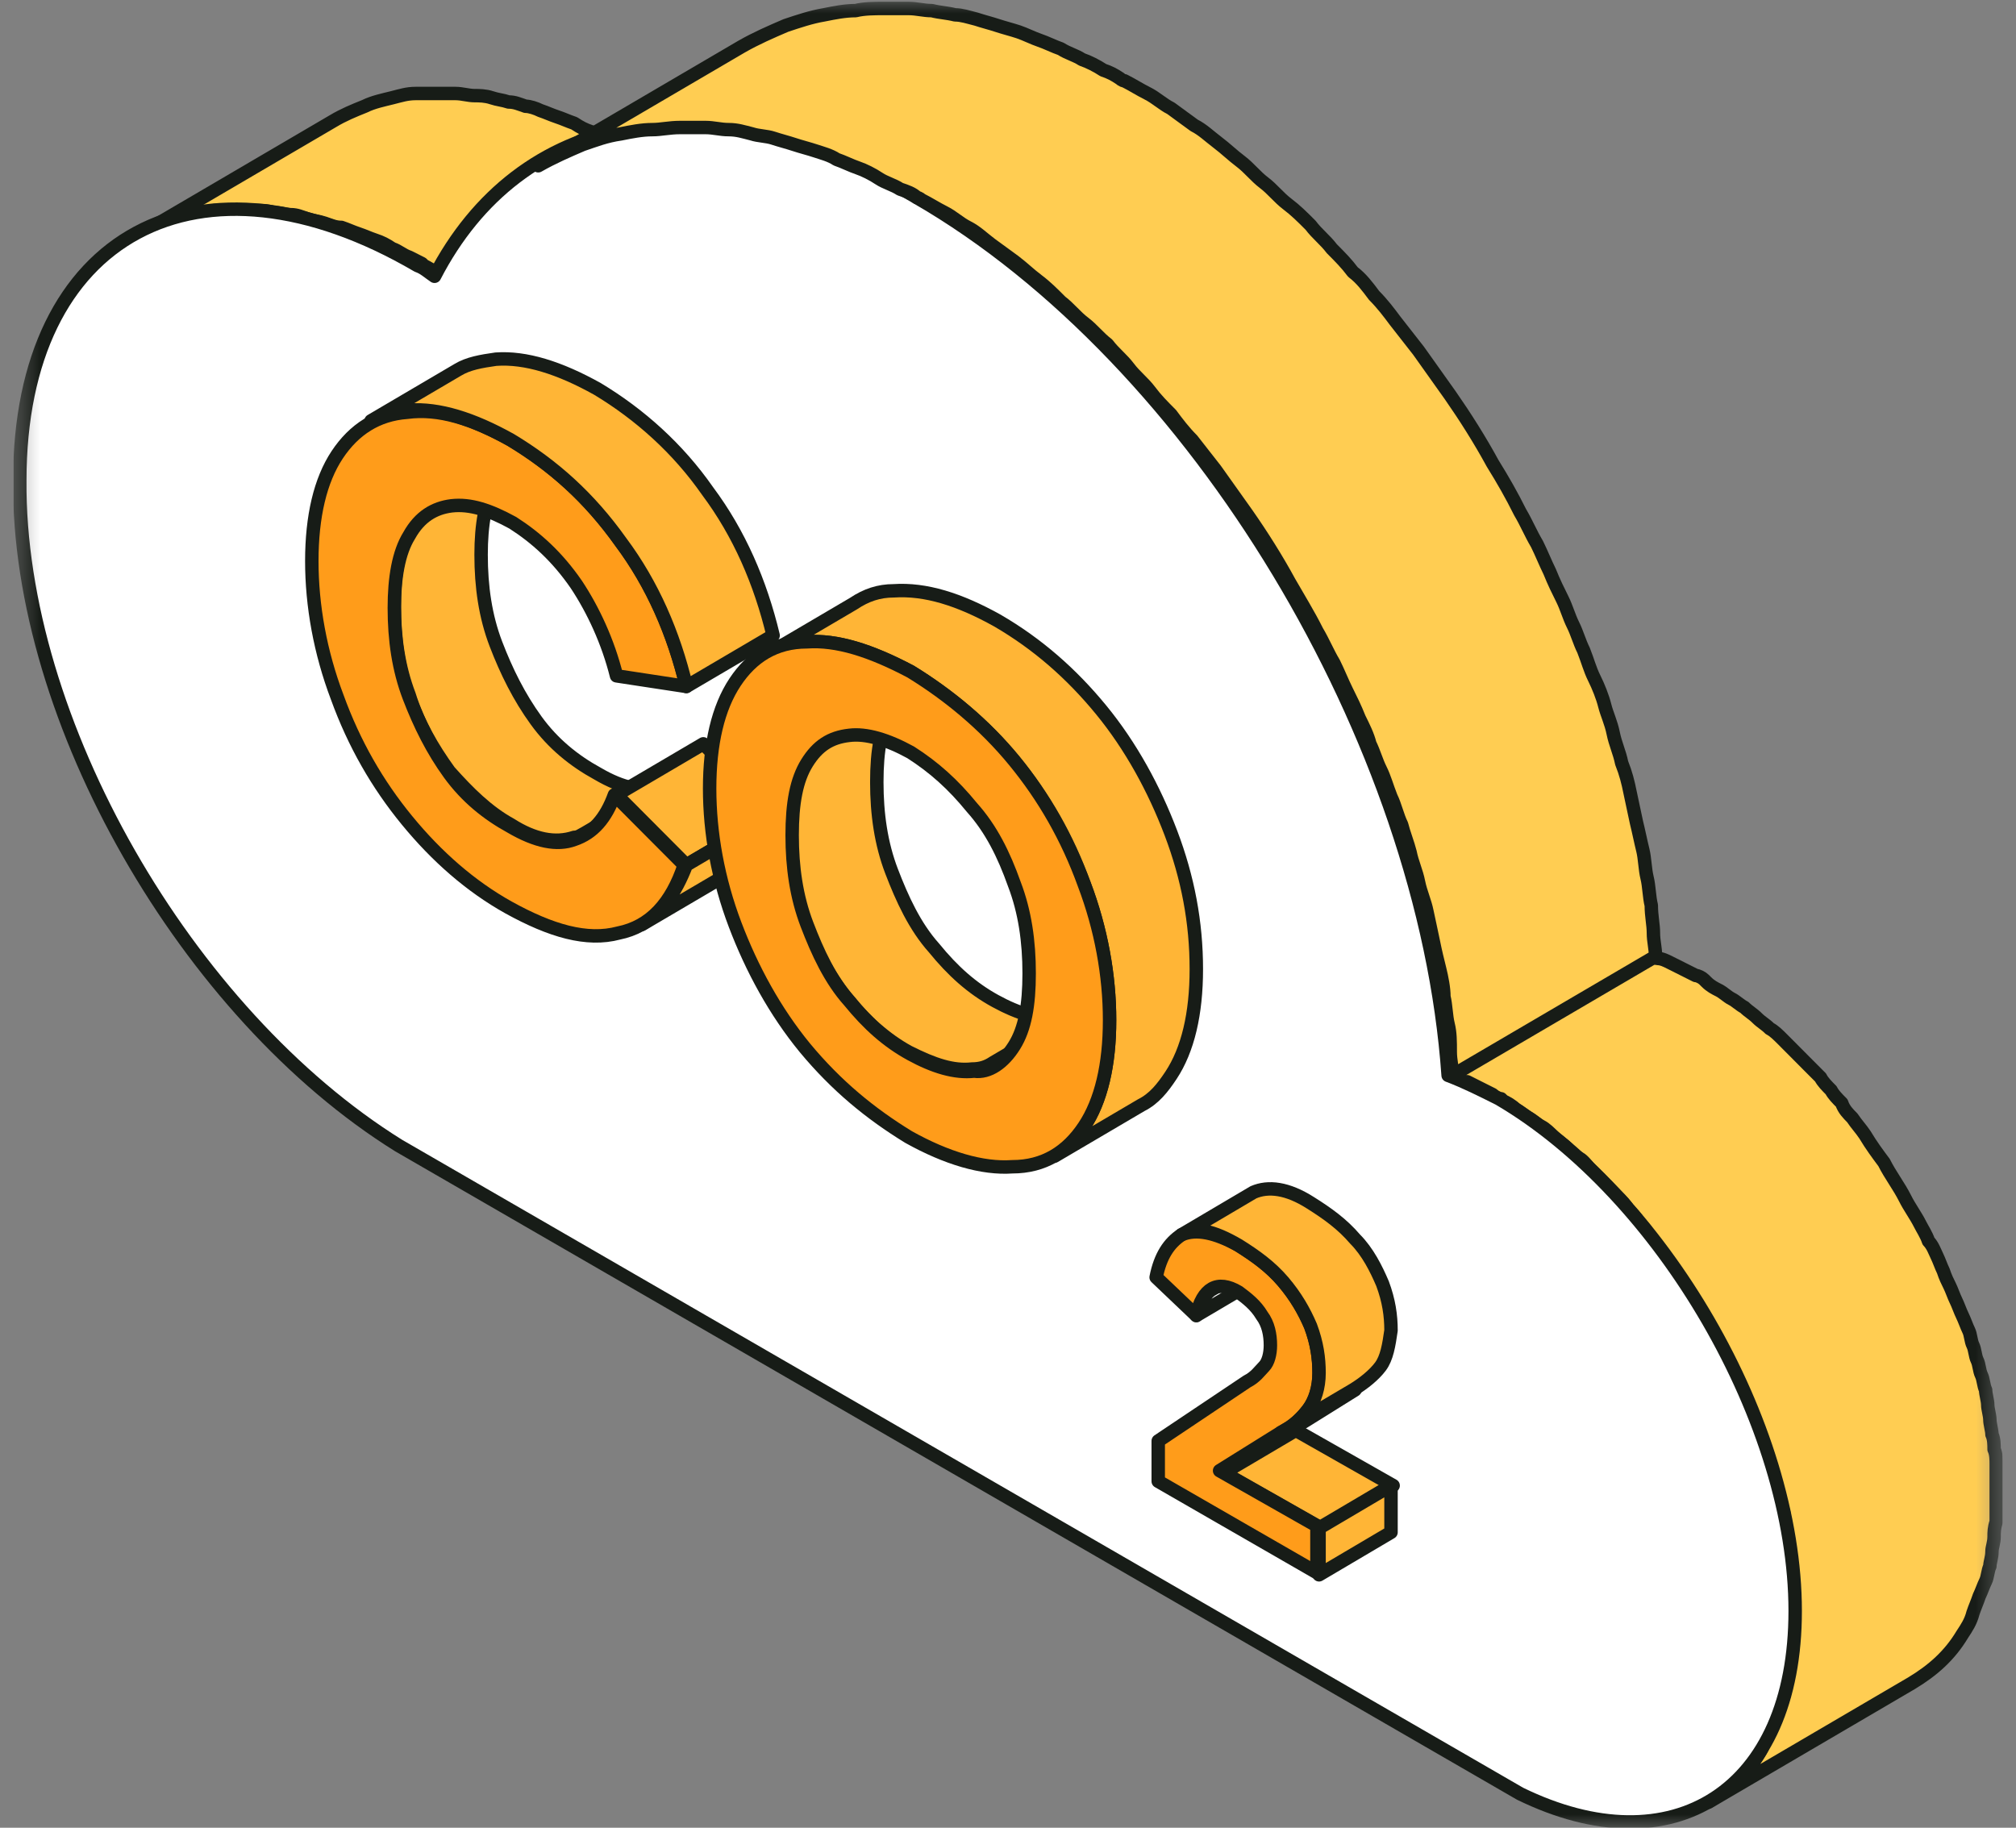 <svg width="75" height="68" viewBox="0 0 75 68" fill="none" xmlns="http://www.w3.org/2000/svg">
<rect x="0" y="0" width="75" height="68" fill="#808080" stroke="none"/>
<g clip-path="url(#clip0_9746_10854)">
<mask id="mask0_9746_10854" style="mask-type:luminance" maskUnits="userSpaceOnUse" x="0" y="0" width="75" height="68">
<path d="M74.5 0H0.5V68H74.5V0Z" fill="white"/>
</mask>
<g mask="url(#mask0_9746_10854)">
<path d="M23.172 5.535L23.093 5.456C22.936 5.377 22.779 5.298 22.621 5.219C22.385 5.139 22.227 4.981 21.991 4.902C21.755 4.823 21.598 4.744 21.361 4.586C21.125 4.507 20.968 4.428 20.732 4.349C20.495 4.27 20.338 4.191 20.102 4.112C19.945 4.032 19.708 3.953 19.551 3.953C19.315 3.874 19.157 3.795 18.921 3.795C18.685 3.716 18.527 3.716 18.291 3.637C18.055 3.558 17.819 3.558 17.662 3.558C17.425 3.558 17.189 3.479 16.953 3.479C16.717 3.479 16.481 3.479 16.244 3.479C16.008 3.479 15.693 3.479 15.457 3.479C15.142 3.479 14.906 3.558 14.591 3.637C14.276 3.716 13.883 3.795 13.568 3.953C13.174 4.112 12.781 4.27 12.387 4.507L4.83 8.935C5.223 8.698 5.617 8.539 6.01 8.381C6.325 8.302 6.719 8.144 7.034 8.065C7.427 7.907 7.664 7.907 7.979 7.828C8.215 7.828 8.451 7.828 8.766 7.828C9.002 7.828 9.238 7.828 9.474 7.828C9.71 7.828 9.947 7.828 10.183 7.907C10.419 7.907 10.576 7.986 10.813 7.986C11.049 7.986 11.206 8.065 11.442 8.144C11.678 8.223 11.836 8.223 12.072 8.302C12.308 8.381 12.466 8.46 12.702 8.46C12.938 8.539 13.095 8.619 13.332 8.698C13.568 8.777 13.725 8.856 13.961 8.935C14.198 9.014 14.355 9.093 14.591 9.251C14.828 9.33 14.985 9.488 15.221 9.567C15.379 9.646 15.536 9.726 15.693 9.805L15.772 9.884C15.93 9.963 16.087 10.042 16.244 10.2L23.802 5.772C23.487 5.772 23.33 5.614 23.172 5.535Z" fill="#FFCD52" stroke="#171C17" stroke-width="0.5" stroke-miterlimit="10" stroke-linejoin="round"/>
<path d="M74.264 55.032C74.264 54.874 74.264 54.637 74.264 54.479C74.264 54.321 74.264 54.084 74.185 53.925C74.185 53.767 74.185 53.53 74.106 53.372C74.106 53.214 74.028 52.977 74.028 52.819C74.028 52.66 73.949 52.423 73.949 52.265C73.949 52.107 73.87 51.87 73.87 51.712C73.791 51.553 73.791 51.316 73.713 51.158C73.634 51 73.634 50.763 73.555 50.605C73.477 50.446 73.477 50.209 73.398 50.051C73.319 49.893 73.319 49.656 73.24 49.498C73.162 49.339 73.083 49.102 73.004 48.944C72.925 48.786 72.847 48.549 72.768 48.391C72.689 48.233 72.611 47.995 72.532 47.837C72.453 47.679 72.374 47.521 72.296 47.284C72.217 47.126 72.138 46.888 72.059 46.73C71.981 46.572 71.902 46.335 71.745 46.177C71.666 45.939 71.508 45.702 71.43 45.544C71.272 45.228 71.036 44.911 70.879 44.595C70.642 44.121 70.328 43.725 70.091 43.251C69.855 42.935 69.619 42.618 69.383 42.223C69.225 41.986 69.068 41.828 68.911 41.591C68.753 41.432 68.596 41.274 68.517 41.037C68.359 40.879 68.202 40.721 68.123 40.563C67.966 40.405 67.808 40.246 67.73 40.088C67.572 39.93 67.415 39.772 67.257 39.614C67.1 39.456 66.942 39.298 66.785 39.139C66.628 38.981 66.47 38.823 66.313 38.665C66.155 38.507 65.998 38.349 65.84 38.27C65.683 38.111 65.525 38.032 65.368 37.874C65.211 37.716 65.053 37.637 64.896 37.479C64.738 37.4 64.581 37.242 64.423 37.163C64.266 37.084 64.108 36.925 63.951 36.846C63.794 36.767 63.636 36.688 63.479 36.53L63.4 36.451C63.321 36.372 63.164 36.293 63.085 36.293C62.928 36.214 62.77 36.135 62.613 36.056C62.455 35.977 62.298 35.898 62.14 35.819C61.983 35.739 61.825 35.66 61.668 35.66C61.589 35.66 61.589 35.581 61.511 35.581L53.953 40.009C54.032 40.009 54.032 40.088 54.111 40.088C54.268 40.167 54.425 40.246 54.583 40.246C54.74 40.325 54.898 40.405 55.055 40.484C55.213 40.563 55.37 40.642 55.528 40.721C55.606 40.8 55.764 40.879 55.843 40.879L55.921 40.958C56.079 41.037 56.236 41.116 56.394 41.274C56.551 41.353 56.708 41.511 56.866 41.591C57.023 41.67 57.181 41.828 57.338 41.907C57.496 41.986 57.653 42.144 57.811 42.302C57.968 42.46 58.126 42.539 58.283 42.698C58.44 42.856 58.598 43.014 58.755 43.093C58.913 43.172 59.07 43.409 59.228 43.567C59.385 43.725 59.542 43.884 59.7 44.042C59.857 44.2 60.015 44.358 60.172 44.516C60.33 44.674 60.487 44.833 60.566 44.991C60.723 45.149 60.881 45.307 60.959 45.465C61.117 45.623 61.274 45.781 61.353 46.019C61.511 46.256 61.668 46.414 61.825 46.651C62.062 46.967 62.298 47.284 62.534 47.679C62.849 48.074 63.085 48.549 63.321 49.023C63.479 49.339 63.715 49.656 63.872 49.972C63.951 50.209 64.108 50.446 64.187 50.605C64.266 50.763 64.345 51 64.502 51.158C64.581 51.316 64.659 51.553 64.738 51.712C64.817 51.87 64.896 52.028 64.974 52.265C65.053 52.423 65.132 52.66 65.211 52.819C65.289 52.977 65.368 53.214 65.447 53.372C65.525 53.53 65.604 53.767 65.683 53.925C65.762 54.084 65.84 54.321 65.84 54.479C65.919 54.637 65.919 54.874 65.998 55.032C66.076 55.191 66.076 55.428 66.155 55.586C66.234 55.744 66.234 55.981 66.313 56.139C66.391 56.298 66.391 56.535 66.391 56.693C66.391 56.851 66.47 57.088 66.47 57.246C66.47 57.405 66.549 57.642 66.549 57.8C66.549 57.958 66.628 58.195 66.628 58.353C66.628 58.511 66.628 58.749 66.706 58.907C66.706 59.065 66.706 59.302 66.706 59.46C66.706 59.618 66.706 59.777 66.706 59.935C66.706 60.093 66.706 60.33 66.706 60.488C66.706 60.646 66.706 60.805 66.706 61.042C66.706 61.2 66.706 61.437 66.628 61.595C66.628 61.753 66.549 61.991 66.549 62.149C66.549 62.307 66.47 62.544 66.47 62.702C66.391 62.86 66.391 63.098 66.313 63.256C66.234 63.493 66.155 63.651 66.076 63.809C65.998 64.046 65.919 64.205 65.84 64.442C65.683 64.679 65.604 64.995 65.447 65.233C64.974 66.023 64.266 66.656 63.557 67.051L71.115 62.623C71.902 62.149 72.532 61.595 73.004 60.805C73.162 60.567 73.319 60.33 73.398 60.014C73.477 59.777 73.555 59.618 73.634 59.381C73.713 59.223 73.791 58.986 73.87 58.828C73.949 58.67 73.949 58.432 74.028 58.274C74.028 58.116 74.106 57.958 74.106 57.721C74.106 57.563 74.185 57.405 74.185 57.167C74.185 57.009 74.185 56.851 74.264 56.614C74.264 56.456 74.264 56.298 74.264 56.06C74.264 55.902 74.264 55.744 74.264 55.507C74.264 55.349 74.264 55.191 74.264 55.032Z" fill="#FFCD52" stroke="#171C17" stroke-width="0.5" stroke-miterlimit="10" stroke-linejoin="round"/>
<path d="M34.115 7.353C44.506 13.363 53.008 27.595 53.874 40.009C54.504 40.246 55.134 40.563 55.764 40.879C61.825 44.437 66.785 52.977 66.785 59.935C66.785 66.656 62.219 69.502 56.551 66.735L14.828 42.618C6.955 37.716 0.657 26.804 0.736 17.869C0.736 8.697 7.428 5.139 15.536 9.883C15.772 9.963 15.93 10.121 16.166 10.279C19.315 4.19 26.164 2.688 34.115 7.353Z" fill="white" stroke="#171C17" stroke-width="0.5" stroke-miterlimit="10" stroke-linejoin="round"/>
<path d="M34.115 7.353C34.194 7.353 34.272 7.432 34.272 7.432C34.587 7.591 34.823 7.749 35.138 7.907C35.453 8.065 35.689 8.302 36.004 8.46C36.319 8.618 36.555 8.856 36.87 9.093C37.185 9.33 37.421 9.488 37.736 9.725C38.051 9.963 38.287 10.2 38.602 10.437C38.917 10.674 39.153 10.912 39.468 11.228C39.783 11.465 40.019 11.781 40.334 12.018C40.649 12.256 40.885 12.572 41.2 12.809C41.436 13.126 41.751 13.363 41.987 13.679C42.223 13.995 42.538 14.232 42.775 14.549C43.011 14.865 43.247 15.102 43.562 15.418C43.798 15.735 44.034 16.051 44.349 16.367C44.664 16.763 44.9 17.079 45.215 17.474C45.608 18.028 46.002 18.581 46.396 19.135C46.947 19.925 47.498 20.795 47.97 21.665C48.285 22.218 48.679 22.851 48.994 23.484C49.23 23.879 49.387 24.274 49.623 24.67C49.781 24.986 49.938 25.381 50.096 25.698C50.253 26.014 50.411 26.33 50.568 26.726C50.726 27.042 50.883 27.358 50.962 27.674C51.119 27.991 51.198 28.307 51.355 28.623C51.513 28.939 51.592 29.256 51.749 29.651C51.906 29.967 51.985 30.363 52.143 30.679C52.221 30.995 52.379 31.391 52.458 31.707C52.536 32.102 52.694 32.419 52.772 32.814C52.851 33.209 53.008 33.526 53.087 33.921C53.166 34.316 53.245 34.632 53.323 35.028C53.402 35.423 53.481 35.739 53.56 36.056C53.638 36.372 53.717 36.767 53.717 37.084C53.796 37.4 53.796 37.795 53.874 38.111C53.953 38.428 53.953 38.744 53.953 39.139C53.953 39.456 54.032 39.693 54.032 40.009L61.589 35.581C61.589 35.265 61.511 35.028 61.511 34.712C61.511 34.395 61.432 34.079 61.432 33.684C61.353 33.367 61.353 32.972 61.275 32.656C61.196 32.339 61.196 31.944 61.117 31.628C61.038 31.311 60.96 30.916 60.881 30.6C60.802 30.204 60.723 29.888 60.645 29.493C60.566 29.098 60.487 28.781 60.33 28.386C60.251 27.991 60.094 27.674 60.015 27.279C59.936 26.884 59.779 26.567 59.7 26.251C59.621 25.935 59.464 25.539 59.306 25.223C59.149 24.907 59.07 24.591 58.913 24.195C58.755 23.879 58.677 23.563 58.519 23.246C58.362 22.93 58.283 22.614 58.126 22.298C57.968 21.981 57.811 21.665 57.653 21.27C57.496 20.953 57.338 20.558 57.181 20.242C56.945 19.846 56.787 19.451 56.551 19.056C56.236 18.423 55.921 17.87 55.528 17.237C55.055 16.367 54.504 15.498 53.953 14.707C53.56 14.153 53.166 13.6 52.772 13.046C52.458 12.651 52.221 12.335 51.906 11.939C51.67 11.623 51.434 11.307 51.119 10.991C50.883 10.674 50.647 10.358 50.332 10.121C50.096 9.805 49.86 9.567 49.545 9.251C49.309 8.935 48.994 8.698 48.758 8.381C48.443 8.065 48.206 7.828 47.892 7.591C47.577 7.353 47.34 7.037 47.026 6.8C46.711 6.563 46.474 6.246 46.16 6.009C45.845 5.772 45.608 5.535 45.294 5.298C44.979 5.06 44.743 4.823 44.428 4.665C44.113 4.428 43.877 4.27 43.562 4.032C43.247 3.874 43.011 3.637 42.696 3.479C42.381 3.321 42.145 3.163 41.83 3.005C41.751 3.005 41.672 2.925 41.672 2.925C41.436 2.767 41.279 2.688 41.043 2.609C40.806 2.451 40.492 2.293 40.255 2.214C40.019 2.056 39.704 1.977 39.468 1.818C39.232 1.739 38.917 1.581 38.681 1.502C38.445 1.423 38.13 1.265 37.894 1.186C37.657 1.107 37.343 1.028 37.106 0.949C36.87 0.87 36.555 0.791 36.319 0.712C36.004 0.632 35.768 0.553 35.532 0.553C35.217 0.474 34.981 0.474 34.666 0.395C34.351 0.395 34.115 0.316 33.8 0.316C33.485 0.316 33.17 0.316 32.855 0.316C32.541 0.316 32.147 0.316 31.832 0.395C31.438 0.395 31.045 0.474 30.651 0.553C30.179 0.632 29.706 0.791 29.234 0.949C28.683 1.186 28.132 1.423 27.581 1.739L20.023 6.167C20.575 5.851 21.126 5.614 21.677 5.377C22.149 5.218 22.543 5.06 23.094 4.981C23.487 4.902 23.881 4.823 24.274 4.823C24.589 4.823 24.904 4.744 25.298 4.744C25.613 4.744 25.928 4.744 26.243 4.744C26.558 4.744 26.794 4.823 27.108 4.823C27.423 4.823 27.66 4.902 27.974 4.981C28.211 5.06 28.526 5.06 28.762 5.139C28.998 5.218 29.313 5.298 29.549 5.377C29.785 5.456 30.1 5.535 30.336 5.614C30.572 5.693 30.887 5.772 31.123 5.93C31.36 6.009 31.674 6.167 31.911 6.246C32.147 6.325 32.462 6.484 32.698 6.642C32.934 6.8 33.249 6.879 33.485 7.037C33.721 7.116 33.958 7.195 34.115 7.353Z" fill="#FFCD52"/>
<path d="M34.115 7.353C34.194 7.353 34.272 7.432 34.272 7.432C34.587 7.591 34.823 7.749 35.138 7.907C35.453 8.065 35.689 8.302 36.004 8.46C36.319 8.618 36.555 8.856 36.87 9.093C37.185 9.33 37.421 9.488 37.736 9.725C38.051 9.963 38.287 10.2 38.602 10.437C38.917 10.674 39.153 10.912 39.468 11.228C39.783 11.465 40.019 11.781 40.334 12.018C40.649 12.256 40.885 12.572 41.2 12.809C41.436 13.126 41.751 13.363 41.987 13.679C42.223 13.995 42.538 14.232 42.775 14.549C43.011 14.865 43.247 15.102 43.562 15.418C43.798 15.735 44.034 16.051 44.349 16.367C44.664 16.763 44.9 17.079 45.215 17.474C45.608 18.028 46.002 18.581 46.396 19.135C46.947 19.925 47.498 20.795 47.97 21.665C48.285 22.218 48.679 22.851 48.994 23.484C49.23 23.879 49.387 24.274 49.623 24.67C49.781 24.986 49.938 25.381 50.096 25.698C50.253 26.014 50.411 26.33 50.568 26.726C50.726 27.042 50.883 27.358 50.962 27.674C51.119 27.991 51.198 28.307 51.355 28.623C51.513 28.939 51.592 29.256 51.749 29.651C51.906 29.967 51.985 30.363 52.143 30.679C52.221 30.995 52.379 31.391 52.458 31.707C52.536 32.102 52.694 32.419 52.772 32.814C52.851 33.209 53.008 33.526 53.087 33.921C53.166 34.316 53.245 34.632 53.323 35.028C53.402 35.423 53.481 35.739 53.56 36.056C53.638 36.372 53.717 36.767 53.717 37.084C53.796 37.4 53.796 37.795 53.874 38.111C53.953 38.428 53.953 38.744 53.953 39.139C53.953 39.456 54.032 39.693 54.032 40.009L61.589 35.581C61.589 35.265 61.511 35.028 61.511 34.712C61.511 34.395 61.432 34.079 61.432 33.684C61.353 33.367 61.353 32.972 61.275 32.656C61.196 32.339 61.196 31.944 61.117 31.628C61.038 31.311 60.96 30.916 60.881 30.6C60.802 30.204 60.723 29.888 60.645 29.493C60.566 29.098 60.487 28.781 60.33 28.386C60.251 27.991 60.094 27.674 60.015 27.279C59.936 26.884 59.779 26.567 59.7 26.251C59.621 25.935 59.464 25.539 59.306 25.223C59.149 24.907 59.07 24.591 58.913 24.195C58.755 23.879 58.677 23.563 58.519 23.246C58.362 22.93 58.283 22.614 58.126 22.298C57.968 21.981 57.811 21.665 57.653 21.27C57.496 20.953 57.338 20.558 57.181 20.242C56.945 19.846 56.787 19.451 56.551 19.056C56.236 18.423 55.921 17.87 55.528 17.237C55.055 16.367 54.504 15.498 53.953 14.707C53.56 14.153 53.166 13.6 52.772 13.046C52.458 12.651 52.221 12.335 51.906 11.939C51.67 11.623 51.434 11.307 51.119 10.991C50.883 10.674 50.647 10.358 50.332 10.121C50.096 9.805 49.86 9.567 49.545 9.251C49.309 8.935 48.994 8.698 48.758 8.381C48.443 8.065 48.206 7.828 47.892 7.591C47.577 7.353 47.34 7.037 47.026 6.8C46.711 6.563 46.474 6.246 46.16 6.009C45.845 5.772 45.608 5.535 45.294 5.298C44.979 5.06 44.743 4.823 44.428 4.665C44.113 4.428 43.877 4.27 43.562 4.032C43.247 3.874 43.011 3.637 42.696 3.479C42.381 3.321 42.145 3.163 41.83 3.005C41.751 3.005 41.672 2.925 41.672 2.925C41.436 2.767 41.279 2.688 41.043 2.609C40.806 2.451 40.492 2.293 40.255 2.214C40.019 2.056 39.704 1.977 39.468 1.818C39.232 1.739 38.917 1.581 38.681 1.502C38.445 1.423 38.13 1.265 37.894 1.186C37.657 1.107 37.343 1.028 37.106 0.949C36.87 0.87 36.555 0.791 36.319 0.712C36.004 0.632 35.768 0.553 35.532 0.553C35.217 0.474 34.981 0.474 34.666 0.395C34.351 0.395 34.115 0.316 33.8 0.316C33.485 0.316 33.17 0.316 32.855 0.316C32.541 0.316 32.147 0.316 31.832 0.395C31.438 0.395 31.045 0.474 30.651 0.553C30.179 0.632 29.706 0.791 29.234 0.949C28.683 1.186 28.132 1.423 27.581 1.739L20.023 6.167C20.575 5.851 21.126 5.614 21.677 5.377C22.149 5.218 22.543 5.06 23.094 4.981C23.487 4.902 23.881 4.823 24.274 4.823C24.589 4.823 24.904 4.744 25.298 4.744C25.613 4.744 25.928 4.744 26.243 4.744C26.558 4.744 26.794 4.823 27.108 4.823C27.423 4.823 27.66 4.902 27.974 4.981C28.211 5.06 28.526 5.06 28.762 5.139C28.998 5.218 29.313 5.298 29.549 5.377C29.785 5.456 30.1 5.535 30.336 5.614C30.572 5.693 30.887 5.772 31.123 5.93C31.36 6.009 31.674 6.167 31.911 6.246C32.147 6.325 32.462 6.484 32.698 6.642C32.934 6.8 33.249 6.879 33.485 7.037C33.721 7.116 33.958 7.195 34.115 7.353Z" stroke="#171C17" stroke-width="0.5" stroke-miterlimit="10" stroke-linejoin="round"/>
<path d="M16.009 18.977L19.236 17.079C18.921 17.237 18.685 17.553 18.449 17.949C18.055 18.581 17.898 19.53 17.898 20.637C17.898 21.823 18.055 22.93 18.449 23.958C18.843 24.986 19.315 25.935 19.945 26.804C20.574 27.674 21.362 28.307 22.228 28.781C23.172 29.335 23.959 29.493 24.589 29.256C24.747 29.177 24.826 29.177 24.983 29.098L21.755 30.995C21.598 31.074 21.519 31.153 21.362 31.153C20.653 31.39 19.866 31.232 19 30.679C18.134 30.204 17.425 29.493 16.717 28.702C16.087 27.832 15.536 26.884 15.221 25.856C14.828 24.828 14.67 23.721 14.67 22.535C14.67 21.349 14.828 20.479 15.221 19.846C15.457 19.451 15.694 19.214 16.009 18.977Z" fill="#FFB536" stroke="#171C17" stroke-width="0.5" stroke-linejoin="round"/>
<path d="M22.936 29.572L26.164 27.674L28.762 30.284L25.534 32.181L22.936 29.572Z" fill="#FFB536" stroke="#171C17" stroke-width="0.5" stroke-linejoin="round"/>
<path d="M27.108 32.498L23.881 34.395C24.589 34 25.14 33.209 25.534 32.181L28.762 30.284C28.368 31.312 27.817 32.023 27.108 32.498Z" fill="#FFB536" stroke="#171C17" stroke-width="0.5" stroke-linejoin="round"/>
<path d="M19 16.367C20.574 17.316 21.913 18.502 23.093 20.163C24.274 21.744 25.062 23.563 25.534 25.54L22.936 25.144C22.621 23.879 22.07 22.693 21.44 21.744C20.732 20.716 19.945 20.005 19.079 19.451C18.213 18.977 17.504 18.739 16.796 18.819C16.166 18.898 15.615 19.214 15.221 19.926C14.828 20.558 14.67 21.507 14.67 22.614C14.67 23.8 14.828 24.907 15.221 25.935C15.615 26.963 16.087 27.912 16.717 28.781C17.347 29.651 18.134 30.284 19 30.758C19.945 31.312 20.732 31.47 21.362 31.233C22.07 30.995 22.542 30.442 22.857 29.572L25.455 32.181C24.983 33.605 24.196 34.474 23.015 34.712C21.834 35.028 20.496 34.633 18.921 33.763C17.504 32.972 16.244 31.865 15.142 30.521C14.04 29.177 13.174 27.674 12.544 25.935C11.915 24.274 11.6 22.535 11.6 20.874C11.6 19.214 11.915 17.87 12.544 16.921C13.174 15.972 14.04 15.419 15.142 15.339C16.323 15.181 17.583 15.577 19 16.367Z" fill="#FF9C1A" stroke="#171C17" stroke-width="0.5" stroke-linejoin="round"/>
<path d="M26.321 18.265C25.219 16.684 23.802 15.418 22.228 14.47C20.811 13.679 19.551 13.284 18.449 13.363C17.898 13.442 17.425 13.521 17.032 13.758L13.804 15.656C14.198 15.418 14.67 15.26 15.221 15.26C16.323 15.181 17.583 15.577 19 16.367C20.574 17.316 21.913 18.502 23.094 20.163C24.274 21.744 25.062 23.563 25.534 25.54L28.762 23.642C28.289 21.665 27.502 19.846 26.321 18.265Z" fill="#FFB536" stroke="#171C17" stroke-width="0.5" stroke-linejoin="round"/>
<path d="M30.73 27.516L33.957 25.618C33.642 25.776 33.406 26.093 33.17 26.409C32.776 27.042 32.619 27.911 32.619 29.098C32.619 30.284 32.776 31.39 33.17 32.418C33.564 33.446 34.036 34.474 34.745 35.265C35.453 36.135 36.162 36.767 37.028 37.242C37.894 37.716 38.681 37.953 39.389 37.874C39.704 37.874 39.94 37.795 40.176 37.637L36.949 39.535C36.713 39.693 36.477 39.772 36.162 39.772C35.453 39.851 34.745 39.614 33.8 39.139C32.934 38.665 32.147 37.953 31.517 37.163C30.808 36.293 30.336 35.344 29.942 34.316C29.549 33.209 29.391 32.102 29.391 30.995C29.391 29.888 29.549 28.939 29.942 28.307C30.179 27.991 30.415 27.753 30.73 27.516Z" fill="#FFB536" stroke="#171C17" stroke-width="0.5" stroke-linejoin="round"/>
<path d="M43.562 30.995C42.932 29.335 42.066 27.753 40.964 26.409C39.862 25.065 38.602 23.958 37.106 23.088C35.689 22.298 34.43 21.902 33.249 21.981C32.698 21.981 32.225 22.14 31.753 22.456L28.525 24.354C28.998 24.116 29.47 23.958 30.021 23.879C31.123 23.8 32.383 24.195 33.879 24.986C35.296 25.856 36.634 26.963 37.736 28.307C38.838 29.651 39.704 31.233 40.334 32.893C40.964 34.553 41.279 36.293 41.279 37.953C41.279 39.614 40.964 40.958 40.334 41.907C40.019 42.381 39.625 42.777 39.232 43.014L42.459 41.116C42.932 40.879 43.247 40.484 43.562 40.009C44.191 39.06 44.506 37.716 44.506 36.056C44.506 34.316 44.191 32.656 43.562 30.995Z" fill="#FFB536" stroke="#171C17" stroke-width="0.5" stroke-linejoin="round"/>
<path d="M40.334 32.893C40.964 34.553 41.279 36.293 41.279 37.953C41.279 39.614 40.964 40.958 40.334 41.907C39.704 42.856 38.838 43.409 37.657 43.409C36.555 43.488 35.217 43.093 33.8 42.302C32.383 41.433 31.123 40.405 29.942 38.981C28.84 37.637 27.974 36.056 27.345 34.395C26.715 32.735 26.4 30.995 26.4 29.335C26.4 27.674 26.715 26.33 27.345 25.381C27.974 24.433 28.84 23.879 30.021 23.879C31.123 23.8 32.383 24.195 33.879 24.986C35.296 25.856 36.634 26.963 37.736 28.307C38.838 29.651 39.704 31.154 40.334 32.893ZM37.736 38.902C38.13 38.27 38.287 37.4 38.287 36.214C38.287 35.028 38.13 33.921 37.736 32.893C37.343 31.786 36.87 30.837 36.162 30.047C35.453 29.177 34.745 28.544 33.879 27.991C33.013 27.516 32.225 27.279 31.596 27.358C30.887 27.437 30.415 27.753 30.021 28.386C29.628 29.019 29.47 29.888 29.47 31.074C29.47 32.261 29.628 33.367 30.021 34.395C30.415 35.423 30.887 36.451 31.596 37.242C32.304 38.112 33.013 38.744 33.879 39.219C34.745 39.693 35.532 39.93 36.24 39.851C36.791 39.93 37.343 39.535 37.736 38.902Z" fill="#FF9C1A"/>
<path d="M37.736 38.902C38.13 38.27 38.287 37.4 38.287 36.214C38.287 35.028 38.13 33.921 37.736 32.893C37.343 31.786 36.87 30.837 36.162 30.047C35.453 29.177 34.745 28.544 33.879 27.991C33.013 27.516 32.225 27.279 31.596 27.358C30.887 27.437 30.415 27.753 30.021 28.386C29.628 29.019 29.47 29.888 29.47 31.074C29.47 32.261 29.628 33.367 30.021 34.395C30.415 35.423 30.887 36.451 31.596 37.242C32.304 38.112 33.013 38.744 33.879 39.219C34.745 39.693 35.532 39.93 36.24 39.851C36.791 39.93 37.343 39.535 37.736 38.902ZM40.334 32.893C40.964 34.553 41.279 36.293 41.279 37.953C41.279 39.614 40.964 40.958 40.334 41.907C39.704 42.856 38.838 43.409 37.657 43.409C36.555 43.488 35.217 43.093 33.8 42.302C32.383 41.433 31.123 40.405 29.942 38.981C28.84 37.637 27.974 36.056 27.345 34.395C26.715 32.735 26.4 30.995 26.4 29.335C26.4 27.674 26.715 26.33 27.345 25.381C27.974 24.433 28.84 23.879 30.021 23.879C31.123 23.8 32.383 24.195 33.879 24.986C35.296 25.856 36.634 26.963 37.736 28.307C38.838 29.651 39.704 31.154 40.334 32.893Z" stroke="#171C17" stroke-width="0.5" stroke-linejoin="round"/>
<path d="M45.53 54.795L48.206 53.214L51.828 55.27L49.151 56.851L45.53 54.795Z" fill="#FFB536" stroke="#171C17" stroke-width="0.5" stroke-linejoin="round"/>
<path d="M49.072 56.851L51.749 55.27V57.009L49.072 58.59V56.851Z" fill="#FFB536" stroke="#171C17" stroke-width="0.5" stroke-linejoin="round"/>
<path d="M47.734 53.293L50.41 51.711L48.127 53.135L45.451 54.716L47.734 53.293Z" fill="white" stroke="#171C17" stroke-width="0.5" stroke-linejoin="round"/>
<path d="M45.057 47.995L47.734 46.414C47.498 46.572 47.34 46.888 47.183 47.363L44.506 48.944C44.664 48.47 44.821 48.153 45.057 47.995Z" fill="white" stroke="#171C17" stroke-width="0.5" stroke-linejoin="round"/>
<path d="M46.081 46.335C46.711 46.73 47.262 47.125 47.734 47.679C48.206 48.232 48.521 48.786 48.757 49.339C48.993 49.972 49.072 50.525 49.072 51.079C49.072 51.632 48.915 52.107 48.679 52.423C48.442 52.739 48.127 53.056 47.655 53.293L45.372 54.716L48.993 56.772V58.511L43.089 55.111V53.609L46.396 51.395C46.711 51.237 46.868 51 47.025 50.842C47.183 50.684 47.262 50.367 47.262 50.051C47.262 49.656 47.183 49.26 46.947 48.944C46.711 48.549 46.396 48.311 46.081 48.074C45.294 47.6 44.742 47.916 44.506 48.944L43.011 47.521C43.168 46.73 43.483 46.256 43.955 45.939C44.506 45.702 45.215 45.86 46.081 46.335Z" fill="#FF9C1A" stroke="#171C17" stroke-width="0.5" stroke-linejoin="round"/>
<path d="M51.434 47.758C51.198 47.205 50.883 46.572 50.411 46.098C49.938 45.544 49.387 45.149 48.757 44.753C47.892 44.2 47.183 44.121 46.632 44.358L43.955 45.939C44.428 45.623 45.136 45.781 46.081 46.335C46.711 46.73 47.262 47.126 47.734 47.679C48.206 48.232 48.521 48.786 48.757 49.339C48.994 49.972 49.072 50.526 49.072 51.079C49.072 51.632 48.915 52.107 48.679 52.423C48.443 52.739 48.128 53.056 47.655 53.293L50.332 51.712C50.725 51.474 51.119 51.158 51.355 50.842C51.592 50.526 51.67 50.051 51.749 49.498C51.749 48.944 51.67 48.391 51.434 47.758Z" fill="#FFB536" stroke="#171C17" stroke-width="0.5" stroke-linejoin="round"/>
</g>
</g>
<defs>
<clipPath id="clip0_9746_10854">
<rect width="74" height="68" fill="white" transform="translate(0.5)"/>
</clipPath>
</defs>
</svg>
